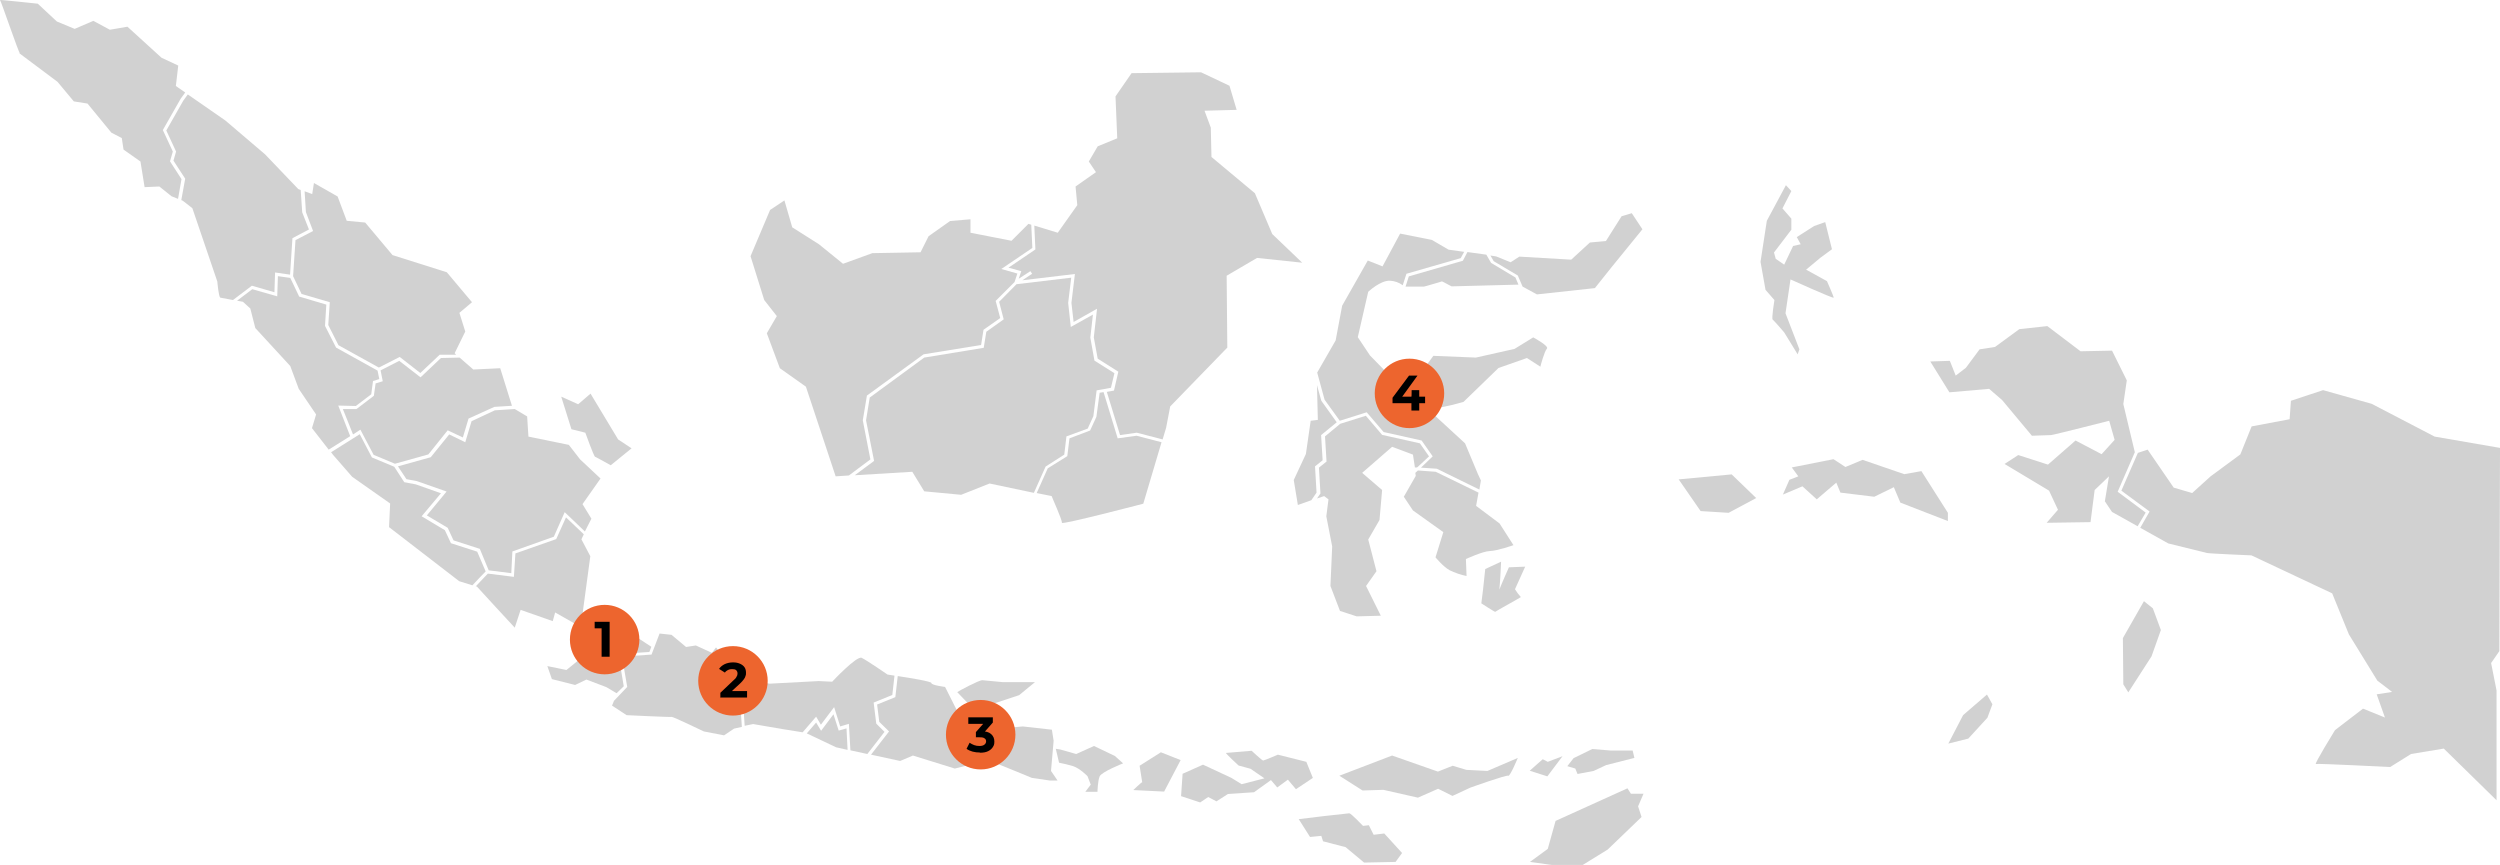 <?xml version="1.0" encoding="UTF-8"?>
<svg id="Component_9_1" xmlns="http://www.w3.org/2000/svg" version="1.1" viewBox="0 0 1151.5 398.4">
  <!-- Generator: Adobe Illustrator 29.1.0, SVG Export Plug-In . SVG Version: 2.1.0 Build 142)  -->
  <defs>
    <style>
      .st0 {
        fill: #ed652e;
      }

      .st1 {
        fill: #d1d1d1;
      }
    </style>
  </defs>
  <path id="Path_158" class="st1" d="M126.4,134.6l.3-9.1,6.9,1,1.1-16.8,7.6-4-3.1-7.9-.7-10.3-1.1-.4-15.3-16-18.3-15.6-17.3-12-2.1,2.9-7.8,13.7,4.5,9.7-1.2,4.2,5.4,8.3-1.8,9.9c.3,0,.7.3,1,.5.4.3,4.1,3.2,4.1,3.2l11.5,33.8s.6,7.2,1.4,7.4c.4.1,3.2.6,5.8,1.1l8.7-6.6,10.4,3h0Z"/>
  <path id="Path_159" class="st1" d="M155.8,186.8l8.1.2,7.1-5.4.8-6.1,2.9-.9-.8-3.9-19.1-10.6-5.1-10,.6-9.8-12.5-3.7-4.1-8.6-5.7-.8-.3,9.3-11.5-3.3-7,5.3,2.7.5,3.4,3.1,2.3,9,16.1,17.5,3.9,10.5,8,11.8-1.9,6.3,7.7,9.9,9.9-6.2-5.5-14.1h0Z"/>
  <path id="Path_160" class="st1" d="M219.8,254.1l-12.1-3.9-2.8-6-10.7-6.4,8.9-10.6-11.6-4.1-5.3-1-4.6-7.1-10.3-4.3-5.6-10.7-13.2,8.3.9,1.2,8.8,10.1,17.5,12.3-.5,10.9,32.3,24.9,6.1,1.9c2.1-2.3,5.1-5.4,6.1-6.4l-3.9-9.1h0Z"/>
  <path id="Path_161" class="st1" d="M144.2,106.4l-8.1,4.2-1.1,16.6,3.9,8.2,13,3.8-.7,10.5,4.7,9.3,18.6,10.3,9.6-4.9,9.5,7.4,8.9-8.4h7.6c0-.1-.7-.7-.7-.7l4.9-10-2.7-8.6,5.8-4.9-11.6-13.8-25-7.9-12.6-15-8.5-.8-4.2-11.2-10.9-6.2-.8,5.1-3.5-1.3.6,9.6,3.3,8.7h0Z"/>
  <path id="Path_162" class="st1" d="M78.3,74.3l1.3-4.5-4.6-9.9,8.2-14.4,2.1-2.9-4.3-3,1.1-9.4-7.7-3.6-15.7-14.3-8.1,1.4-7.6-4.1-8.6,3.7-8.2-3.4L17.4,1.7S-.4-.2,0,0s8.6,24.4,9.2,24.6l-.6-.3,17.9,13.4,7.5,9,6.3,1,11,13.4,4.8,2.5.8,5.3,7.8,5.5,1.9,11.8,6.8-.3,5.6,4.5s1.6.6,3,1.2l1.6-9.1-5.3-8.2h0Z"/>
  <path id="Path_163" class="st1" d="M217.2,194l-2.9,9.7-7.4-3.6-8.5,10.5-15.1,4.2,3.9,5.9,4.8.9,13.7,4.8-9.1,11,9.6,5.7,2.7,5.8,12.1,3.9,4.1,9.9,10.4,1.3.5-10,19.1-6.8,5-11.3,9.3,8.9,3-5.9-4.1-6.7,8.3-11.8-9.4-8.8-5.2-6.7-18.6-3.8-.6-9.3-5.7-3.4-9.2.6-10.7,5h0Z"/>
  <path id="Path_164" class="st1" d="M255.7,282.1l11.8,6.7,4.4-32.6-4.1-7.8,1.1-2.3-8.2-7.8-4.5,10-18.8,6.6-.7,10.8-12-1.5c-.8.9-3.5,3.7-5.6,5.9h.5c0,.1,17.5,19,17.5,19l2.7-8.2,14.8,5.2,1.1-4h0Z"/>
  <path id="Path_165" class="st1" d="M203.1,164.9l-9.4,8.9-9.8-7.6-8.6,4.4,1,5-3.3,1-.8,5.7-8,6.1h-6.3c0-.1,4.7,11.7,4.7,11.7l3.4-2.2,6.1,11.6,9.8,4.1,15.4-4.3,8.9-11.1,7,3.3,2.6-8.7,11.9-5.4,8.1-.5-5.4-17.3-12.4.6-6.3-5.5-8.6.2h0Z"/>
  <path id="Path_166" class="st1" d="M284,319.3l-4.7-2.8-9.2-3.5-5.2,2.5-10.7-2.7-2.1-6,8.8,1.8,7.9-6.4,6.2-12.3,17.2,2.9,7.8,5.1-.9,2.4-14.3.9,2.5,14.9-3.3,3.2h0Z"/>
  <path id="Path_167" class="st1" d="M485.3,341.2l-.8-5.1-13.4-1.5-18.2,1.6-11.4-7.5-6.2-12.3s-6.4-.8-6.3-1.8c.1-.7-9.5-2.3-15.5-3.2l-1.1,9.7-8.4,3.4,1,8,4.5,4.4-8.3,10.7,13.4,2.9,5.9-2.5,19.3,6s14.9-4,16.1-3.6,19.4,7.9,19.4,7.9l8.2,1.2h3.6l-3-4.4,1.2-13.9h0Z"/>
  <path id="Path_168" class="st1" d="M337.8,319.9l4.8-1.6,1.9-5c-2-.3-3.6-.6-3.8-.6-.4,0-5.2-9.4-6.3-9.6s-4.6-4.9-4.6-4.9l-1.9,2.5-7.4-3.4-4.5.7-6.7-5.6-5.5-.6-3.7,9.7-13.6.9,2.4,14-6.1,6.4-.9,2.2,6.7,4.4s20.4,1,20.8.8,14.8,6.7,14.8,6.7l9.3,1.8,4.6-3.1,3.6-.8-.6-8.8-3.3-6.1h0Z"/>
  <path id="Path_169" class="st1" d="M386.3,336.5l-2.4-7.5-5.7,7.6-2.3-3.8-4.3,5,13.5,6.4,5.3,1.2-.5-9.9-3.6,1h0Z"/>
  <path id="Path_170" class="st1" d="M403.6,333.3l-1.2-9.7,8.6-3.5,1-8.9c-1.9-.3-3.2-.5-3.2-.5,0,0-9.6-6.6-11.9-7.7s-13.6,11-13.6,11l-6.2-.3-22.6,1.2s-4.8-.8-8.7-1.5l-2.2,6-3.8,1.3,2.6,4.9.6,8.7,3.9-.8,13.4,2.3,9.4,1.5,6.2-7.2,2.2,3.7,6.1-8.1,2.8,8.9,4-1.2.7,12.2,7.8,1.7,7.9-10.2-3.8-3.8h0Z"/>
  <path id="Path_171" class="st1" d="M452.5,313.3c-1.5-.1-10.8,4.9-11.6,5.5l4.7,4.9,12,.4,11.8-3.9,7.3-6h-14.8c-.3,0-7.9-.8-9.4-.9h0Z"/>
  <path id="Path_172" class="st1" d="M503.9,343.6l-8.2,3.7-7.4-2.1-2-.3,1.5,6.4c2.2.4,4.4,1,6.5,1.6,3.1,1,6.6,4.6,6.6,4.6l1.5,3.9-2.5,3.3h5.6s.1-5,1-7.1,10.8-6,10.8-6l-3.8-3.4-9.6-4.6h0Z"/>
  <path id="Path_173" class="st1" d="M534.7,346.5l-9.8,6.2,1.2,7.6c-.3-.1-4.1,3.6-4.1,3.6l14.2.7,7.6-14.5-9.1-3.6h0Z"/>
  <path id="Path_178" class="st1" d="M699.1,126.9l2.2,5.1,6.6,3.6,26.7-2.9,7.5-9.4,14.4-17.7-4.9-7.4-4.7,1.4-7.2,11.4-7.4.7-8.6,7.9-23.9-1.4-4,2.6-6.7-2.7-2.6-.4,1.5,2.6,11.1,6.6h0Z"/>
  <path id="Path_179" class="st1" d="M597.8,232.6l6.2-2.2,2.4-3.5-.7-12.1,3.5-2.8-.7-11.6,7.2-5.9-7.1-9.9-2-7.2.4,16-3.3.4-2.2,15.3-5.6,12,1.9,11.5h0Z"/>
  <path id="Path_180" class="st1" d="M712.5,160.6c1.2-1.2-6.3-5.2-6.3-5.2l-8.6,5.3-17.8,4-19.6-.8-10.8,14.8-6.6-2.9-11.8-12.1-5.6-8.4,4.8-20.9s5.6-5.3,10-5.1c2.1.1,4.2.8,5.9,2.1l1.7-5.3,25-7.2,1.6-2.9-7.2-1-7.7-4.5-14.6-2.9-8.1,15.1-6.8-2.7-11.8,20.8-3,16-8.5,14.8,3.4,12.5,7,9.7,12.4-3.9,7.8,9.1,17.5,3.9,5.1,7.3-5.4,5.2,7.3.5,19.6,9.6.7-4.2-1.4-3-5.9-14.1-15-13.8c1.4-1.7,3.3-2.8,5.5-3.1,3.7-.7,8.8-2.2,8.8-2.2l16.1-15.6,13.1-4.6,6.2,4c0-.2,1.8-7,3-8.3h0Z"/>
  <path id="Path_181" class="st1" d="M661.3,217.3l-8.2-.6-1.2,1.1.2,1.4-5.5,9.6,4.2,6.3,14,10-3.6,11.6s3.3,4.1,6.4,5.9c2.5,1.2,5.2,2.2,7.9,2.7l-.3-7.8s7.7-3.6,11.1-3.7c3.4-.1,10.8-2.7,10.8-2.7l-6.4-10-10.8-8.1,1.1-6.1-19.7-9.6h0Z"/>
  <path id="Path_182" class="st1" d="M654,204.2l-17.4-3.9-7.5-8.8-11.8,3.7-7,5.8.7,11.6-3.5,2.8.7,11.9-1.6,2.3,3.3-1.1,2,1.5-1,7.8,2.7,13.9-.8,18.2,4.4,11.5,7.7,2.5,11.1-.3-6.8-13.7,4.8-6.8-3.8-14.6,5.2-9,1.2-13.8-9.2-7.9,13.8-12,9.6,3.6.9,5.9h1c0,.1,5.5-5.1,5.5-5.1l-4.2-6h0Z"/>
  <path id="Path_183" class="st1" d="M648.9,127.3l-1.5,4.7h8.5c0,.1,8.3-2.4,8.3-2.4l4.4,2.3,30.8-.8-1.4-3.3-11.2-6.7-2.2-3.8-8.7-1.2-2.1,4-24.9,7.2h0Z"/>
  <path id="Path_184" class="st1" d="M695,261.3s-3.3,7.4-4.4,10.3c.4-3.3.8-12.9.8-12.9l-7.3,3.4-1,9.4-.8,6.4s6.3,4.1,6.4,3.9,12.1-6.8,11.8-6.8c-1-1.1-1.9-2.3-2.7-3.6l4.7-10.4-7.5.3h0Z"/>
  <path id="Path_185" class="st1" d="M988.3,236.1l-12.9-9.6,7.9-18.2-5.3-22.2,1.6-10.9-6.8-13.7-14.5.3-15.3-11.6-12.9,1.4-11.2,8.2-7.1,1.1-6.3,8.5-4.7,3.6-2.7-6.8-9,.3,8.8,14.2,18.3-1.6,6,5.2,13.7,16.4s7.9-.3,8.8-.3,26.8-6.6,26.8-6.6l2.5,8.8-6,6.6-12-6.3-12.7,11.1-13.7-4.4-6.3,4.1,20.5,12.3,4.1,8.8-5.2,6,20.2-.3,1.9-14.8,6.6-6.3-1.9,11.5,3.3,4.9,11.8,6.6,3.7-6.3h0Z"/>
  <path id="Path_186" class="st1" d="M1151.5,206.3l-30.1-5.2-29-15.1-22.4-6.3-14.8,4.9-.6,8.5-17.5,3.3-5.2,12.9-13.7,10.1-8.5,7.7-8.5-2.5-12-17.5-4.5,1.5-7.6,17.4,13,9.6-4.3,7.5,12.9,7.2s16.4,4.1,17.8,4.4,20.5,1.1,20.5,1.1l37.2,17.5,7.7,18.9,13.1,21.3,6.8,5.2-7.1,1.1,3.8,10.7-10.1-4.1-12.9,9.9s-9.8,15.9-8.8,15.6,34.2,1.4,34.2,1.4l9.6-6,15.1-2.5,24.3,23.8v-50.6l-2.5-12.6,3.8-5.5.3-93.6h0Z"/>
  <path id="Path_187" class="st1" d="M828,163.2l.8-2.3-6.4-16.6,2.3-15.6s19.9,9,19.9,8.4-3.1-7.6-3.1-7.6l-9.6-5.3,6.6-5.5,5.3-3.9-3.1-12.5-5.1,1.8-8,5.1,1.8,3.3-3.5.8-4.1,8.6-3.9-2.7-.8-2.9,8-10.5v-5.1l-4.1-4.7,4.1-8-2.5-2.7-8.8,16.4-2.9,18.9,2.3,12.9,4.1,4.7s-1.4,8.6-.8,9,5.3,5.9,5.3,5.9l6.2,10.1h0Z"/>
  <path id="Path_188" class="st1" d="M601.7,350.9l-13.1-3.3s-6.3,2.7-6.8,2.7-5.3-4.5-5.3-4.5c0,0-11.3,1-11.8,1s5.8,5.8,5.8,5.8l5.5,1.5,6.4,4.4-10.5,2.7-4.7-2.9-13.1-6.1-9.4,4.2-.7,10.3,8.8,2.9,3.7-2.5,3.8,2,5.3-3.4,12-.8,7.8-5.6,2.9,3.4,4.9-3.6,3.7,4.4,7.8-5.2-3-7.4h0Z"/>
  <path id="Path_189" class="st1" d="M675.4,354.6l-6.3-1.9-6.8,2.7-21.1-7.4-24.3,9.3,10.7,6.8,9.6-.3,15.9,3.6,9.3-4.1,6.6,3.3,8.2-3.8s16.7-6,17.5-5.5,4.4-8.2,4.4-8.2l-14,6-9.7-.5h0Z"/>
  <path id="Path_190" class="st1" d="M632.7,384.5l-2.2-4.4-2.7.3s-5.5-5.8-6.3-5.8-22.2,2.5-23.3,2.7l5.2,8.2,5.2-.5.8,2.5,10.4,2.7,8.5,7.1,14.5-.3,3-4.1-8.2-9-4.9.6h0Z"/>
  <path id="Path_191" class="st1" d="M751.2,365.6l-1.6-2.5-33.1,15-3.6,12.9-8.2,6,10.1,1.4h14.2l11.5-7.1,15.6-15-1.6-4.9,2.5-5.8h-5.8Z"/>
  <path id="Path_192" class="st1" d="M877.1,218.4l-19.2-6.6-7.9,3.3-5.5-3.6-19.2,3.8,3,4.1-4.1,1.6-3,6.8,9-3.8,6.6,6,9-7.7,1.9,4.6,15.6,1.9,9-4.4,3,7.1,21.9,8.5v-3.8l-12.2-19.2-7.9,1.4h0Z"/>
  <path id="Path_193" class="st1" d="M773.2,220.8l10.1,14.6,12.9.8,12.7-6.8-11.3-10.9-24.4,2.3h0Z"/>
  <path id="Path_194" class="st1" d="M733.4,345l-8.6,4.2-2.9,3.7,3.7,1.1,1,2.5,7.4-1.4,5.8-2.7,13-3.3-.8-3.4h-10.1l-8.5-.7h0Z"/>
  <path id="Path_195" class="st1" d="M719.7,348.3l-6.8,2.6-2.3-1.2s-5.3,4.6-6,5.3l8.1,2.6,7-9.3h0Z"/>
  <path id="Path_196" class="st1" d="M987.5,276.9l-9.7,17,.2,21.3,2.3,3.7,10.7-16.6,4.3-12.1-3.7-10-4.1-3.3h0Z"/>
  <path id="Path_197" class="st1" d="M904.2,329.4l-6.8,13.1,9.2-2.3,8.8-9.6,2.3-6.2-2.5-4.5-11,9.5h0Z"/>
  <path id="Path_198" class="st1" d="M269.6,199.3s3.9,10.9,4.5,11.1,7.2,3.9,7.2,3.9l9.6-7.8-6.2-4.1-12.7-21.1-5.7,4.9-7.8-3.5,4.7,15,6.4,1.6h0Z"/>
  <g id="Group_4905">
    <path id="Path_174" class="st1" d="M490.2,209.4l1-8.4,9.8-3.6,2.6-5.7,1.5-11.9,3.5-.6h0l3.1-.6,1.6-6.7-9.2-5.8-1.9-10.6,1.2-10.6-10.2,5.7-1.2-11.1,1.4-11.6-25.2,3-8,8.1,2.1,8.1-8,5.7-1.2,7.4-27.4,4.5-25.1,18.4-1.7,10.5,3.7,18.7-8.9,6.6,26.5-1.6,5.5,9,17,1.6,13.1-5.2,20.4,4.3,5.4-12.1,8.6-5.5h0Z"/>
    <path id="Path_175" class="st1" d="M464.5,123.3l5.9,1.6-1.2,3.5,5.4-3.5.8,1.2-4.5,3,24.2-2.9-1.6,13.3,1,8.8,10.8-6.1-1.5,13.2,1.8,9.8,9.5,6-2,8.7-3.3.6,6.1,19.9,7.7-1.1,11.9,3.1,1.6-5.3,1.9-9.9,26.3-27.1-.3-33.1,14-8.2,20.8,2.2-13.8-13.2-8-18.8-20-16.7-.3-13.5-2.9-7.8,14.8-.4-3.3-11.1-13.1-6.2-32,.4-7.4,10.7.8,19.3-9,3.7-4.1,7,3.3,4.9-9.4,6.6.8,8.6-9,12.7-10.8-3.3.5,11-12.4,8.4h0Z"/>
    <path id="Path_176" class="st1" d="M357.8,145.6l-4.6,7.9,6,16.1,12,8.5,13.7,41.3,6.1-.4,9.9-7.4-3.5-18,1.9-11.4,26.1-19,26.5-4.3,1.1-7,7.7-5.4-2.1-7.9,8.7-8.7,1.3-3.9-7.4-2.1,14.3-9.7-.5-10.7-1.3-.4-7.8,7.8-18.9-3.7v-6.2l-9.4.8-9.9,7-3.7,7.4-22.2.4-13.5,4.9-11.1-9-12.3-7.8-3.6-12.4-6.6,4.4-9,21.3,6.3,20.2,5.8,7.4h0Z"/>
    <path id="Path_177" class="st1" d="M489.1,240.8c-.3,1.1,37.5-8.8,37.5-8.8l8.4-28.3-11.5-3-8.7,1.2-6.5-21.3-1.8.3-1.5,11.1-2.9,6.3-9.5,3.6-1,8.2-9,5.6-5.1,11.4,6.9,1.4c0,.3,5,11.2,4.7,12.3h0Z"/>
  </g>
  <circle class="st0" cx="278.5" cy="294.6" r="16"/>
  <circle class="st0" cx="337.6" cy="313.6" r="16"/>
  <path d="M277.1,302.5v-14.7l1.6,1.6h-4.8v-3h6.9v16.1h-3.7Z"/>
  <path d="M331.8,321.5v-2.4l6.2-5.9c.5-.4.9-.8,1.1-1.2.2-.3.4-.7.5-1,0-.3.1-.6.1-.8,0-.6-.2-1.1-.6-1.5-.4-.4-1.1-.5-1.9-.5s-1.3.1-1.9.4c-.6.3-1.1.7-1.4,1.2l-2.7-1.7c.6-.9,1.4-1.6,2.6-2.2,1.1-.5,2.4-.8,3.8-.8s2.2.2,3.2.6c.9.4,1.6.9,2.1,1.6.5.7.7,1.6.7,2.5s0,1-.2,1.5c-.1.5-.4,1.1-.8,1.6-.4.6-1,1.2-1.7,1.9l-5.2,4.8-.7-1.3h9.1v3h-12.2Z"/>
  <circle class="st0" cx="451.7" cy="338.4" r="16"/>
  <path d="M451.3,346.6c-1.1,0-2.2-.1-3.3-.4-1.1-.3-2-.7-2.8-1.3l1.4-2.8c.6.4,1.3.8,2.1,1.1.8.3,1.6.4,2.5.4s1.7-.2,2.2-.6c.5-.4.8-.9.8-1.5s-.2-1.1-.7-1.4c-.5-.4-1.2-.5-2.3-.5h-1.7v-2.4l4.5-5.1.4,1.3h-8.4v-3h11.3v2.4l-4.5,5.1-1.9-1.1h1.1c2,0,3.5.4,4.5,1.3,1,.9,1.5,2,1.5,3.4s-.2,1.8-.7,2.6c-.5.8-1.2,1.4-2.2,1.9-1,.5-2.2.7-3.8.7Z"/>
  <circle class="st0" cx="649.2" cy="181.2" r="16"/>
  <path d="M641.4,185.7v-2.5l7.6-10.2h3.9l-7.4,10.2-1.8-.5h12.7v3h-14.9ZM650.1,189.1v-6.4c.1,0,.1-3,.1-3h3.5v9.4h-3.6Z"/>
</svg>
